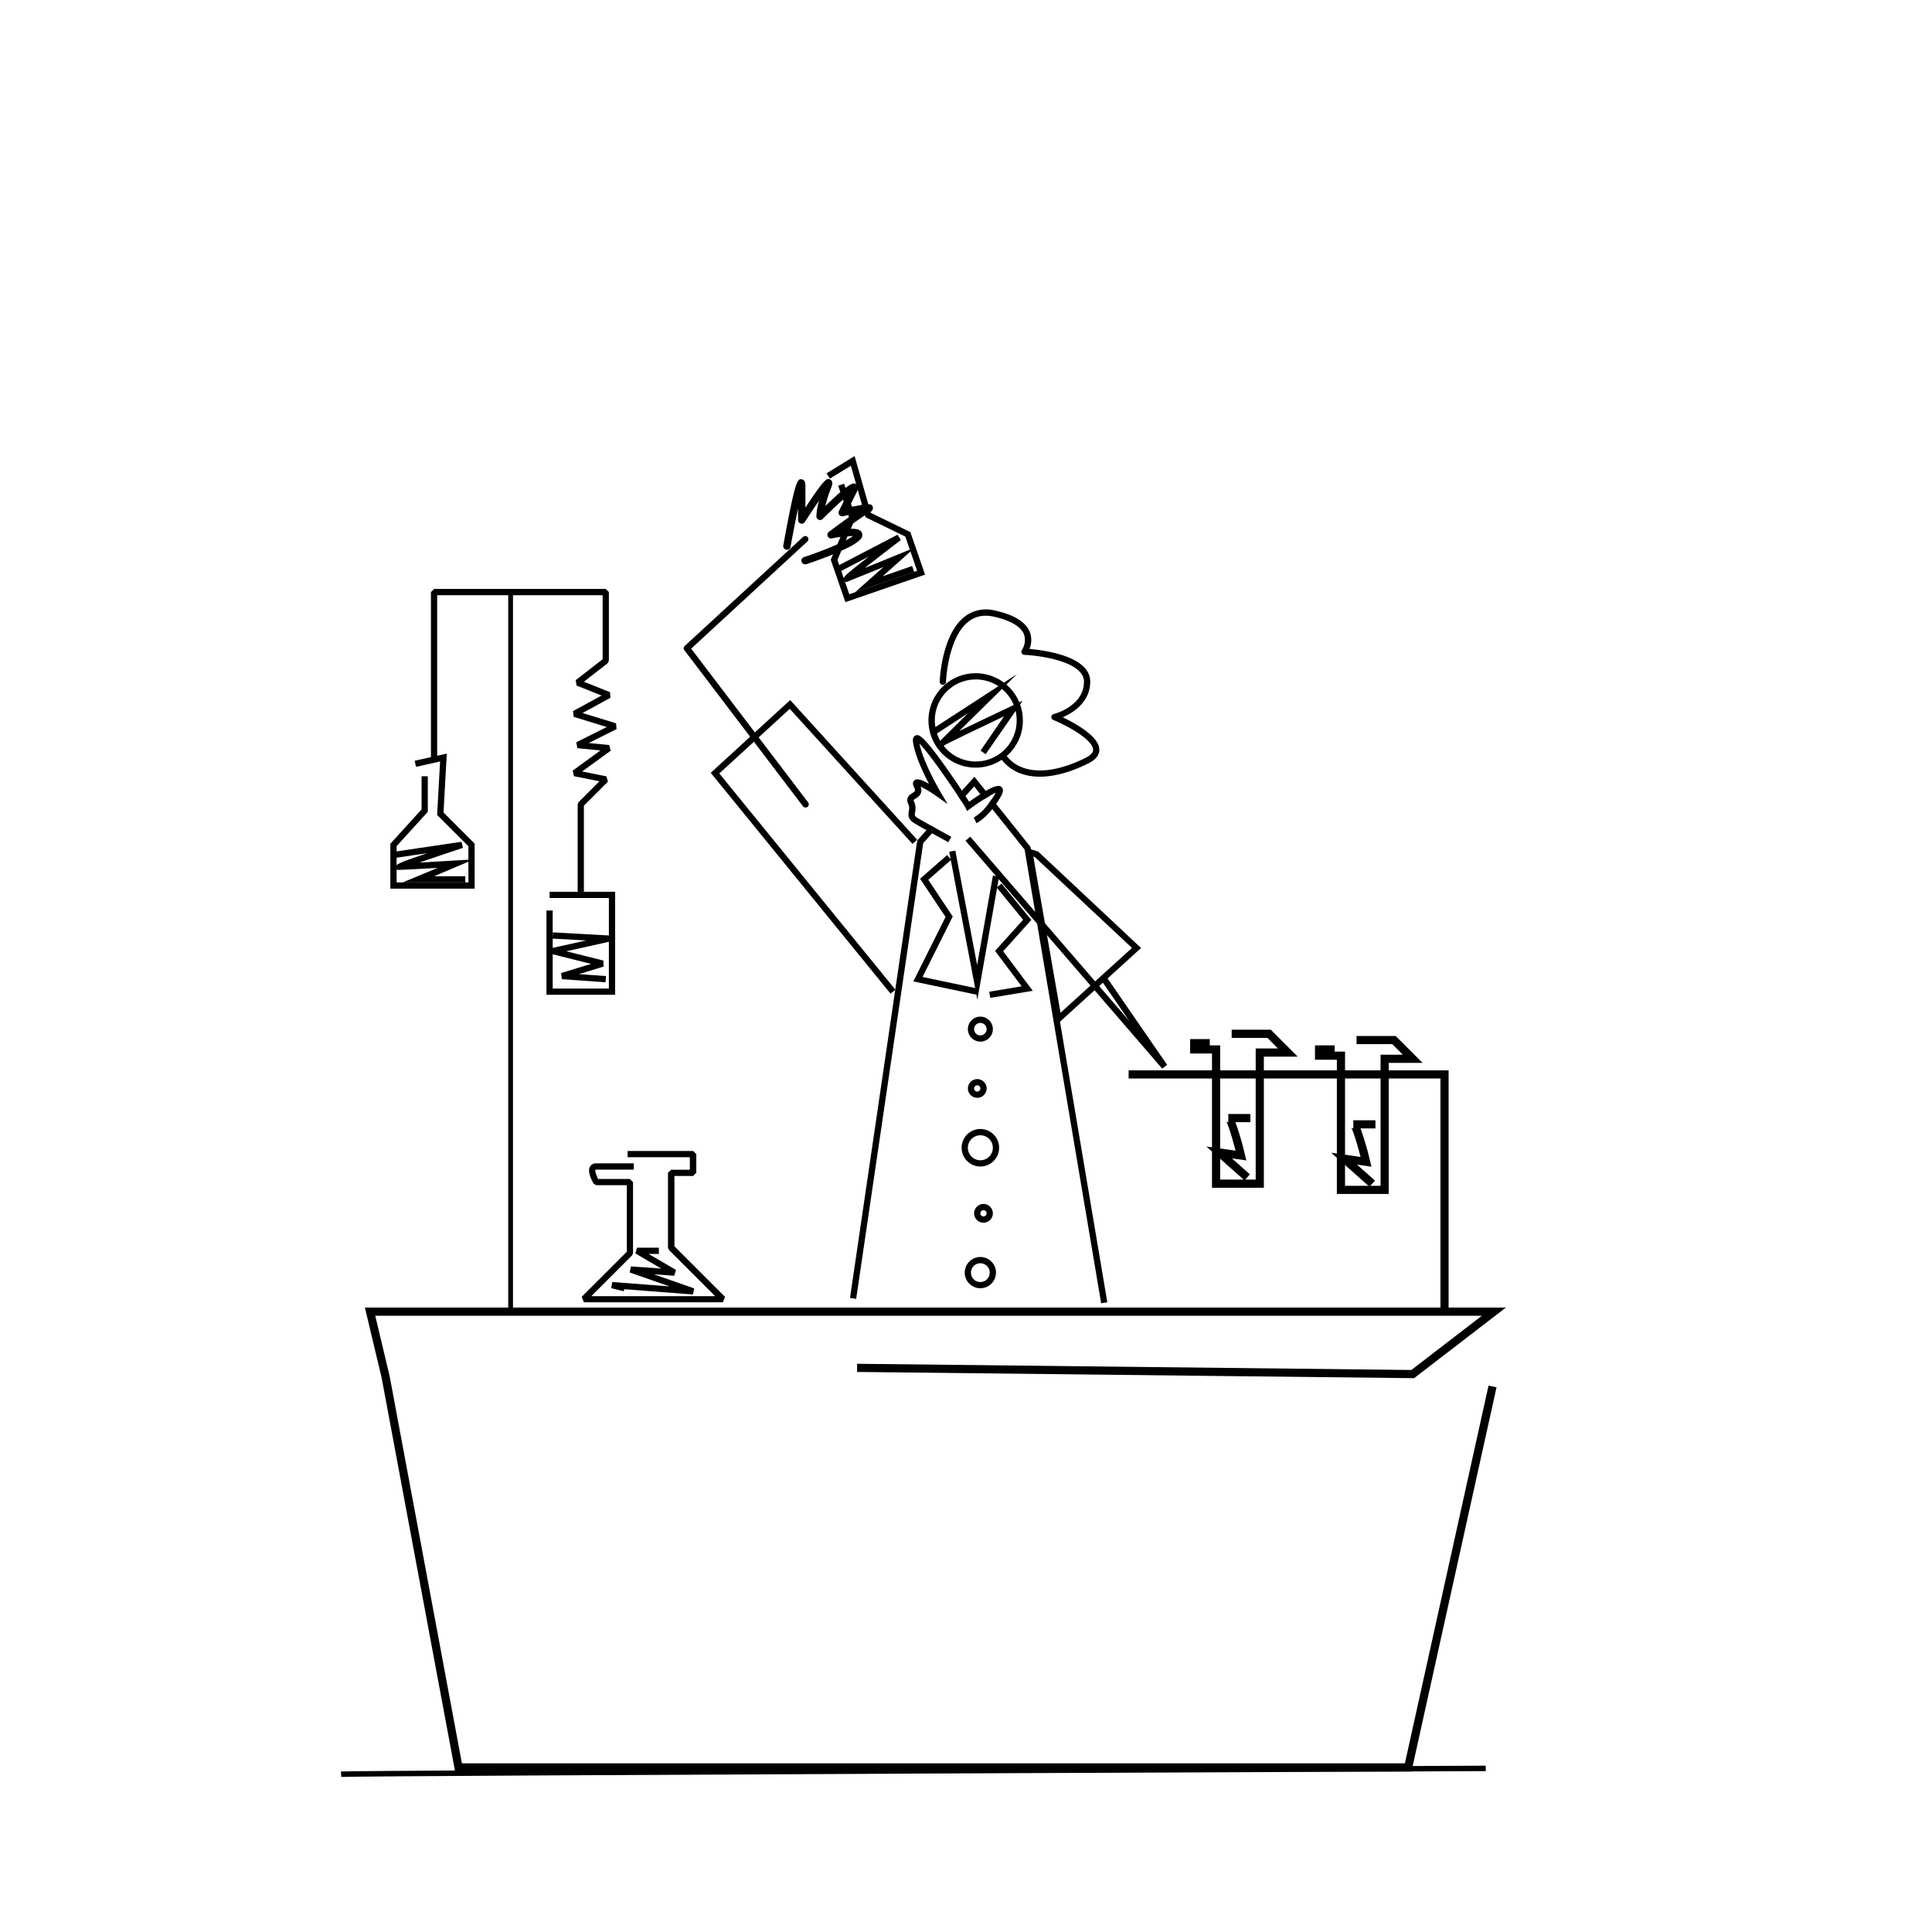 <svg id="Capa_1" data-name="Capa 1" xmlns="http://www.w3.org/2000/svg" viewBox="0 0 710 700"><title>Mesa de trabajo 11</title><path d="M388.14,376.73l-11.3-65.23,4.68,1.43,37.81,35.45Zm-8.41-62,10,57.44L416,348.35,380.34,315Z"/><polygon points="310.68 221.28 305.29 205.69 312.01 190.01 308.03 178.5 310.2 177.75 314.47 190.1 307.75 205.78 312.1 218.37 337.04 209.75 332.7 197.19 318.07 190.07 312.69 171.15 304.97 175.89 303.76 173.94 314.06 167.6 320 188.46 334.55 195.54 339.95 211.17 310.68 221.28"/><path d="M314.27,217.62l10.38-9.24c-5.35,2.2-12.28,5-13,5.28l-.92.31-.5-.85c-.49-.92-.6-1.11,9.09-8.61l-11,5.74-1.06-2,22.58-11.75,1.23,1.93c-3.94,3-9.31,7.17-13.32,10.33l12.26-5,6.26-2.58-11.91,10.6L335.2,208l.75,2.17Z"/><path d="M374.86,258.79a6.52,6.52,0,0,0-.29-.73,17.32,17.32,0,0,0-4.77-6.53c-.29-.25-.59-.49-.9-.71a17.35,17.35,0,1,0,1.06,27l.25-.22a17.21,17.21,0,0,0,5.68-12c0-.29,0-.59,0-.88A17.18,17.18,0,0,0,374.86,258.79Zm-1.26,6.7a15,15,0,0,1-26.17,9.34c-.21-.23-.4-.46-.59-.7a14.13,14.13,0,0,1-1.27-1.85,14.83,14.83,0,0,1-1.25-2.76,13.75,13.75,0,0,1-.57-2.36,15,15,0,0,1,14.81-17.46l.77,0a14.94,14.94,0,0,1,7.5,2.44,12.62,12.62,0,0,1,1.32,1,13.13,13.13,0,0,1,1.58,1.5A14.93,14.93,0,0,1,372.5,259a13.65,13.65,0,0,1,.71,2.16A15.36,15.36,0,0,1,373.6,265.49Z"/><path d="M362.23,277.16l-1.89-1.3L369,263.22c-9.41,4.46-20.95,10-21.85,10.61l-.83.74-.72-.85c-.55-.59-.39-1.07.1-1.65h0l0,0c.19-.21.41-.44.66-.68l2.07-2.06,6.29-6.2,1.07-1.05L344,269.76l-1.25-1.92,31-20.12-8.11,8-13.12,12.91c5.68-2.76,13.76-6.6,19.46-9.29l3.85-1.82Z"/><path d="M342,303.36c.68.39,1.38.78,2.06,1.15l-1.57,1.75-3.22,3.59L314.64,477.31l-2.27-.33L329,363.71v0l8.08-54.86,3.34-3.72Z"/><path d="M363.72,292.48c-.61.36-1.27.76-2,1.21l-1.47-1.84L358,289l-3.18,3.55-1.58,1.75-1.3-2,1.57-1.75,4.59-5.11,4.15,5.19Z"/><path d="M406.93,478.56l-2.26.38L381.14,339.46l-.74-4.37h0l-3.86-22.89-11.88-14.87-1.48-1.84c.45-.58.92-1.22,1.4-1.93l1.5,1.88,12.62,15.79.05.29,4.54,26.92h0l.74,4.36h0Z"/><polygon points="174.43 326.57 143.46 326.57 143.46 310.06 154.93 297.44 154.93 285.27 157.22 285.27 157.22 298.33 145.75 310.95 145.75 324.27 172.14 324.27 172.14 310.98 160.64 299.48 161.73 279.83 152.88 281.8 152.39 279.56 164.19 276.94 162.99 298.58 174.43 310.03 174.43 326.57"/><path d="M171,324.27H148l12.84-5.34c-5.78.33-13.26.75-14,.75h-1l-.19-1c-.17-1-.2-1.25,11.41-5.17l-12.31,1.83-.34-2.27,25.19-3.73.53,2.22c-4.72,1.58-11.15,3.74-16,5.42l13.24-.77,6.75-.39L159.52,322H171Z"/><polygon points="226.06 365.57 200.82 365.57 200.82 334.6 203.11 334.6 203.11 363.28 223.76 363.28 223.76 330.01 201.97 330.01 201.97 327.71 226.06 327.71 226.06 365.57"/><polygon points="222.53 360.98 206.47 359.83 206.22 357.59 217.19 354.21 202.83 350.62 202.86 348.39 215.4 345.61 203.05 344.92 203.18 342.63 223.83 343.78 224.01 346.04 208.1 349.58 221.75 352.99 221.81 355.2 212.75 357.98 222.7 358.69 222.53 360.98"/><polygon points="214.58 327.71 212.29 327.71 212.29 295.59 212.63 294.78 220.29 287.12 210.92 285.24 210.47 283.19 220.65 275.78 212.18 274.94 211.78 272.77 222.98 267.17 210.81 263.42 210.59 261.31 221.07 255.6 211.86 251.91 211.59 249.94 221.47 242.26 221.47 218.73 160.66 218.73 160.66 278.38 158.37 278.38 158.37 217.58 159.52 216.43 222.62 216.43 223.76 217.58 223.76 242.82 223.32 243.72 214.57 250.53 224.19 254.37 224.31 256.44 214.08 262.02 226.4 265.81 226.57 267.94 216.35 273.05 223.88 273.8 224.44 275.87 213.94 283.51 222.84 285.29 223.43 287.23 214.58 296.07 214.58 327.71"/><path d="M265.64,478.57H214.58l-.81-2L230.36,460V435.55H219.17l-1-.55c-.59-1-2.44-4.36-1.35-6.27a2.49,2.49,0,0,1,2.33-1.21h13.77v2.3H219.17a.81.81,0,0,0-.35.05c-.2.33.2,1.84,1,3.39h11.67l1.14,1.15V460.5l-.33.82-15,15h45.52l-17-17-.34-.81V431l1.15-1.14h6.88v-4.59H230.65v-2.3h24.09l1.14,1.15V431l-1.14,1.15h-6.89V458l18.6,18.59Z"/><polygon points="254.65 475.7 229.41 473.76 229.22 474.52 224.63 473.38 225 471.12 246.07 472.74 231.41 467.61 231.88 465.38 243.01 466.18 233.51 460.63 234.09 458.5 242.12 458.5 242.12 460.79 238.33 460.79 248.43 466.68 247.77 468.82 240.29 468.28 255.12 473.48 254.65 475.7"/><path d="M296,296.74a1.17,1.17,0,0,1-.92-.45l-43.59-57.37a1.13,1.13,0,0,1,.14-1.53l43.59-40.16a1.15,1.15,0,0,1,1.55,1.69L254,238.37l43,56.53a1.15,1.15,0,0,1-.91,1.84Z"/><path d="M295.9,207.37a1.35,1.35,0,0,1-.43-2.64c5.66-1.89,15-5.47,18-7.73a41.11,41.11,0,0,0-7.78.85,1.35,1.35,0,0,1-1.07-2.41c.3-.23,5-3.77,9-6.54-1.25.25-2.57.53-3.81.81a1.39,1.39,0,0,1-1.37-.49,1.36,1.36,0,0,1-.14-1.44l2.54-5.08c-2.38,2.05-5.65,5.14-8.51,8a1.32,1.32,0,0,1-1.47.29,1.35,1.35,0,0,1-.84-1.25,24.82,24.82,0,0,1,1-5.81c-1.62,2.36-3.51,5.2-5.25,7.9a1.35,1.35,0,0,1-2.49-.73v-4.27c-.87,4.12-1.86,9.19-2.74,14a1.36,1.36,0,1,1-2.67-.48c4.44-24.42,5.24-24.34,6.68-24.22s1.44,1.78,1.44,2.76v7.63c7.35-11.2,8-10.86,9.1-10.29,1.29.67.67,2.23.3,3.16a42.93,42.93,0,0,0-2.07,6.56c9.53-9.26,10.45-8.6,11.35-7.95,1.17.84.41,2.36.17,2.85l-2.81,5.61c8.14-1.74,8.29-1.29,8.69-.19.13.37.29,1.3-1.07,2s-5.5,3.6-9,6.13c5.09-.46,5.75.7,6,1.2a2.16,2.16,0,0,1-.53,2.66c-3,3.44-18.06,8.51-19.76,9.07A1.29,1.29,0,0,1,295.9,207.37Z"/><path d="M367.67,292.94c-.53.91-1.07,1.73-1.59,2.49s-1,1.32-1.42,1.89c-3.13,3.86-5.67,5.13-5.81,5.19l-1-2.06a18.43,18.43,0,0,0,5.33-5c.45-.58.92-1.22,1.4-1.93.36-.55.74-1.15,1.11-1.78.1-.15.17-.29.24-.41a24.37,24.37,0,0,0-2.21,1.12c-.61.36-1.27.76-2,1.21-1.67,1.05-3.54,2.31-5.21,3.55l-1.12.82-.6-1.24c-.18-.34-.75-1.25-1.58-2.52l-1.3-2c-4-6-10.92-15.93-14-19,1.37,6.95,7.57,17.51,7.64,17.62l2.71,4.59L344,292.49a42.59,42.59,0,0,0-5.69-3.44c1,2.65-.81,3.77-1.79,4.39s-.87.56-.62,1.07a5.93,5.93,0,0,1,.39,3.92c-.2,1.13-.26,1.48,1.12,2.29,1.16.69,2.87,1.65,4.64,2.64.68.39,1.38.78,2.06,1.15l5.49,3-1.1,2-6-3.29-2.05-1.15c-1.63-.91-3.17-1.78-4.24-2.41-2.55-1.5-2.52-3-2.22-4.67a3.67,3.67,0,0,0-.2-2.52c-1.14-2.35.62-3.47,1.46-4,1-.65,1.3-.82.68-2.12s-.52-2,.14-2.59c.41-.35,1.25-1.06,5.34,1.31-2.19-4.18-5.27-10.74-5.89-15.49-.22-1.7.57-2.2,1.07-2.35,1-.29,2.27-.68,11.44,12.31,1.93,2.74,3.89,5.62,5.47,8l1.31,2c.55.84,1,1.56,1.36,2.11,1.57-1.14,2.93-2.06,4.1-2.81.73-.47,1.38-.87,2-1.21,4.49-2.56,5.35-1.78,5.79-1.39C369.22,290.31,368.13,292.15,367.67,292.94Z"/><polygon points="427.1 392.71 354.82 308.96 356.56 307.46 415 375.18 404.08 359.34 405.97 358.04 428.91 391.31 427.1 392.71"/><polygon points="359.18 367.34 348.83 313.01 351.08 312.58 359.09 354.63 364.89 321.78 367.15 322.18 359.18 367.34"/><polygon points="358.9 365.55 335.65 360.65 347.49 336.97 338.12 322.92 348.05 314.23 349.56 315.96 341.14 323.32 350.13 336.81 339.03 359.02 359.37 363.3 358.9 365.55"/><polygon points="363.91 366.7 363.54 364.44 375.44 362.46 365.68 349.44 375.98 338 366.28 326.15 368.05 324.69 379 338.07 368.65 349.58 379.54 364.1 363.91 366.7"/><path d="M360.28,382.78a4.59,4.59,0,1,1,4.59-4.59A4.6,4.6,0,0,1,360.28,382.78Zm0-6.88a2.3,2.3,0,1,0,2.3,2.29A2.3,2.3,0,0,0,360.28,375.9Z"/><path d="M359.13,403.43a3.44,3.44,0,1,1,3.45-3.44A3.45,3.45,0,0,1,359.13,403.43Zm0-4.59a1.15,1.15,0,1,0,1.15,1.15A1.15,1.15,0,0,0,359.13,398.84Z"/><path d="M360.28,428.67a6.89,6.89,0,1,1,6.89-6.88A6.89,6.89,0,0,1,360.28,428.67Zm0-11.47a4.59,4.59,0,1,0,4.59,4.59A4.59,4.59,0,0,0,360.28,417.2Z"/><path d="M361.43,449.32a3.44,3.44,0,1,1,3.44-3.44A3.44,3.44,0,0,1,361.43,449.32Zm0-4.59a1.15,1.15,0,1,0,1.15,1.15A1.16,1.16,0,0,0,361.43,444.73Z"/><path d="M360.28,473.41a5.74,5.74,0,1,1,5.74-5.74A5.74,5.74,0,0,1,360.28,473.41Zm0-9.18a3.45,3.45,0,1,0,3.44,3.44A3.45,3.45,0,0,0,360.28,464.23Z"/><polygon points="518.71 651 167.25 651 140.26 506.38 134.1 480.51 553.41 480.51 519.67 506.46 314.95 504.17 314.98 501.17 518.67 503.45 544.59 483.51 137.9 483.51 143.2 505.76 169.75 648 516.29 648 547.03 509.18 549.97 509.82 518.71 651"/><polygon points="532.35 481.21 529.35 481.21 529.35 396.33 414.77 396.33 414.77 393.33 532.35 393.33 532.35 481.21"/><polygon points="464.46 436.48 445.4 436.48 445.4 387.15 437.37 387.15 437.37 381.85 444.6 381.85 444.6 384.15 448.4 384.15 448.4 433.48 461.46 433.48 461.46 385.3 469.66 385.3 465.78 381.41 452.63 381.41 452.63 378.41 467.02 378.41 476.9 388.3 464.46 388.3 464.46 436.48"/><path d="M457.37,433.8l-14.05-12.48,10.74,1.53c-1.3-5-2.85-10-3.47-10.83a1.17,1.17,0,0,0,.8.36v-3h8.13v3H454a100.89,100.89,0,0,1,3.49,11.9l.54,2.16-5.3-.75,6.6,5.86Z"/><polygon points="510.35 438.77 491.29 438.77 491.29 389.44 483.25 389.44 483.25 384.15 490.49 384.15 490.49 386.44 494.29 386.44 494.29 435.77 507.35 435.77 507.35 387.59 515.55 387.59 511.67 383.71 498.52 383.71 498.52 380.71 512.91 380.71 522.79 390.59 510.35 390.59 510.35 438.77"/><path d="M503.26,436.1l-14.05-12.49L500,425.15c-1.3-5-2.85-10-3.47-10.84a1.17,1.17,0,0,0,.8.37v-3h8.13v3h-5.48a101.52,101.52,0,0,1,3.49,11.9l.54,2.17-5.3-.76,6.59,5.87Z"/><path d="M382.15,285.42c-6.15,0-11.14-2.23-14.36-6.67a1.15,1.15,0,0,1,1.86-1.34c5.25,7.23,16.21,7.63,29.34,1.06,1.84-.92,2.76-1.93,2.72-3-.12-3.54-9-8.57-14.65-10.9a1.15,1.15,0,0,1,.16-2.17c.45-.12,11.13-2.92,11.13-11.89,0-7.3-15.81-9.59-21.9-9.85a1.15,1.15,0,0,1-.89-1.81,6.73,6.73,0,0,0,.76-5.72c-1.14-2.9-5-5.14-11.07-6.5-3.67-.82-6.72-.24-9.32,1.78-7.63,5.9-8.28,22-8.28,22.14a1.15,1.15,0,1,1-2.3-.08c0-.7.7-17.31,9.17-23.87a12.93,12.93,0,0,1,11.23-2.21c7,1.56,11.28,4.22,12.72,7.93a8.34,8.34,0,0,1-.16,6.16c5.59.48,22.34,2.69,22.34,12,0,7.58-6.32,11.47-10.1,13.11,4.59,2.19,13.29,7,13.45,11.77.08,2.06-1.27,3.79-4,5.15C393.47,283.8,387.39,285.42,382.15,285.42Z"/><polygon points="327.27 365.15 261.19 284 290.38 257.26 337.04 308.59 335.34 310.13 290.23 260.5 264.34 284.23 329.05 363.7 327.27 365.15"/><path d="M125.44,653l-.15-2c5.88-.45,403.77-2.07,420.71-2.14v2C541.86,650.88,131.25,652.55,125.44,653Z"/><rect x="186.77" y="217.73" width="1.75" height="263.27"/></svg>